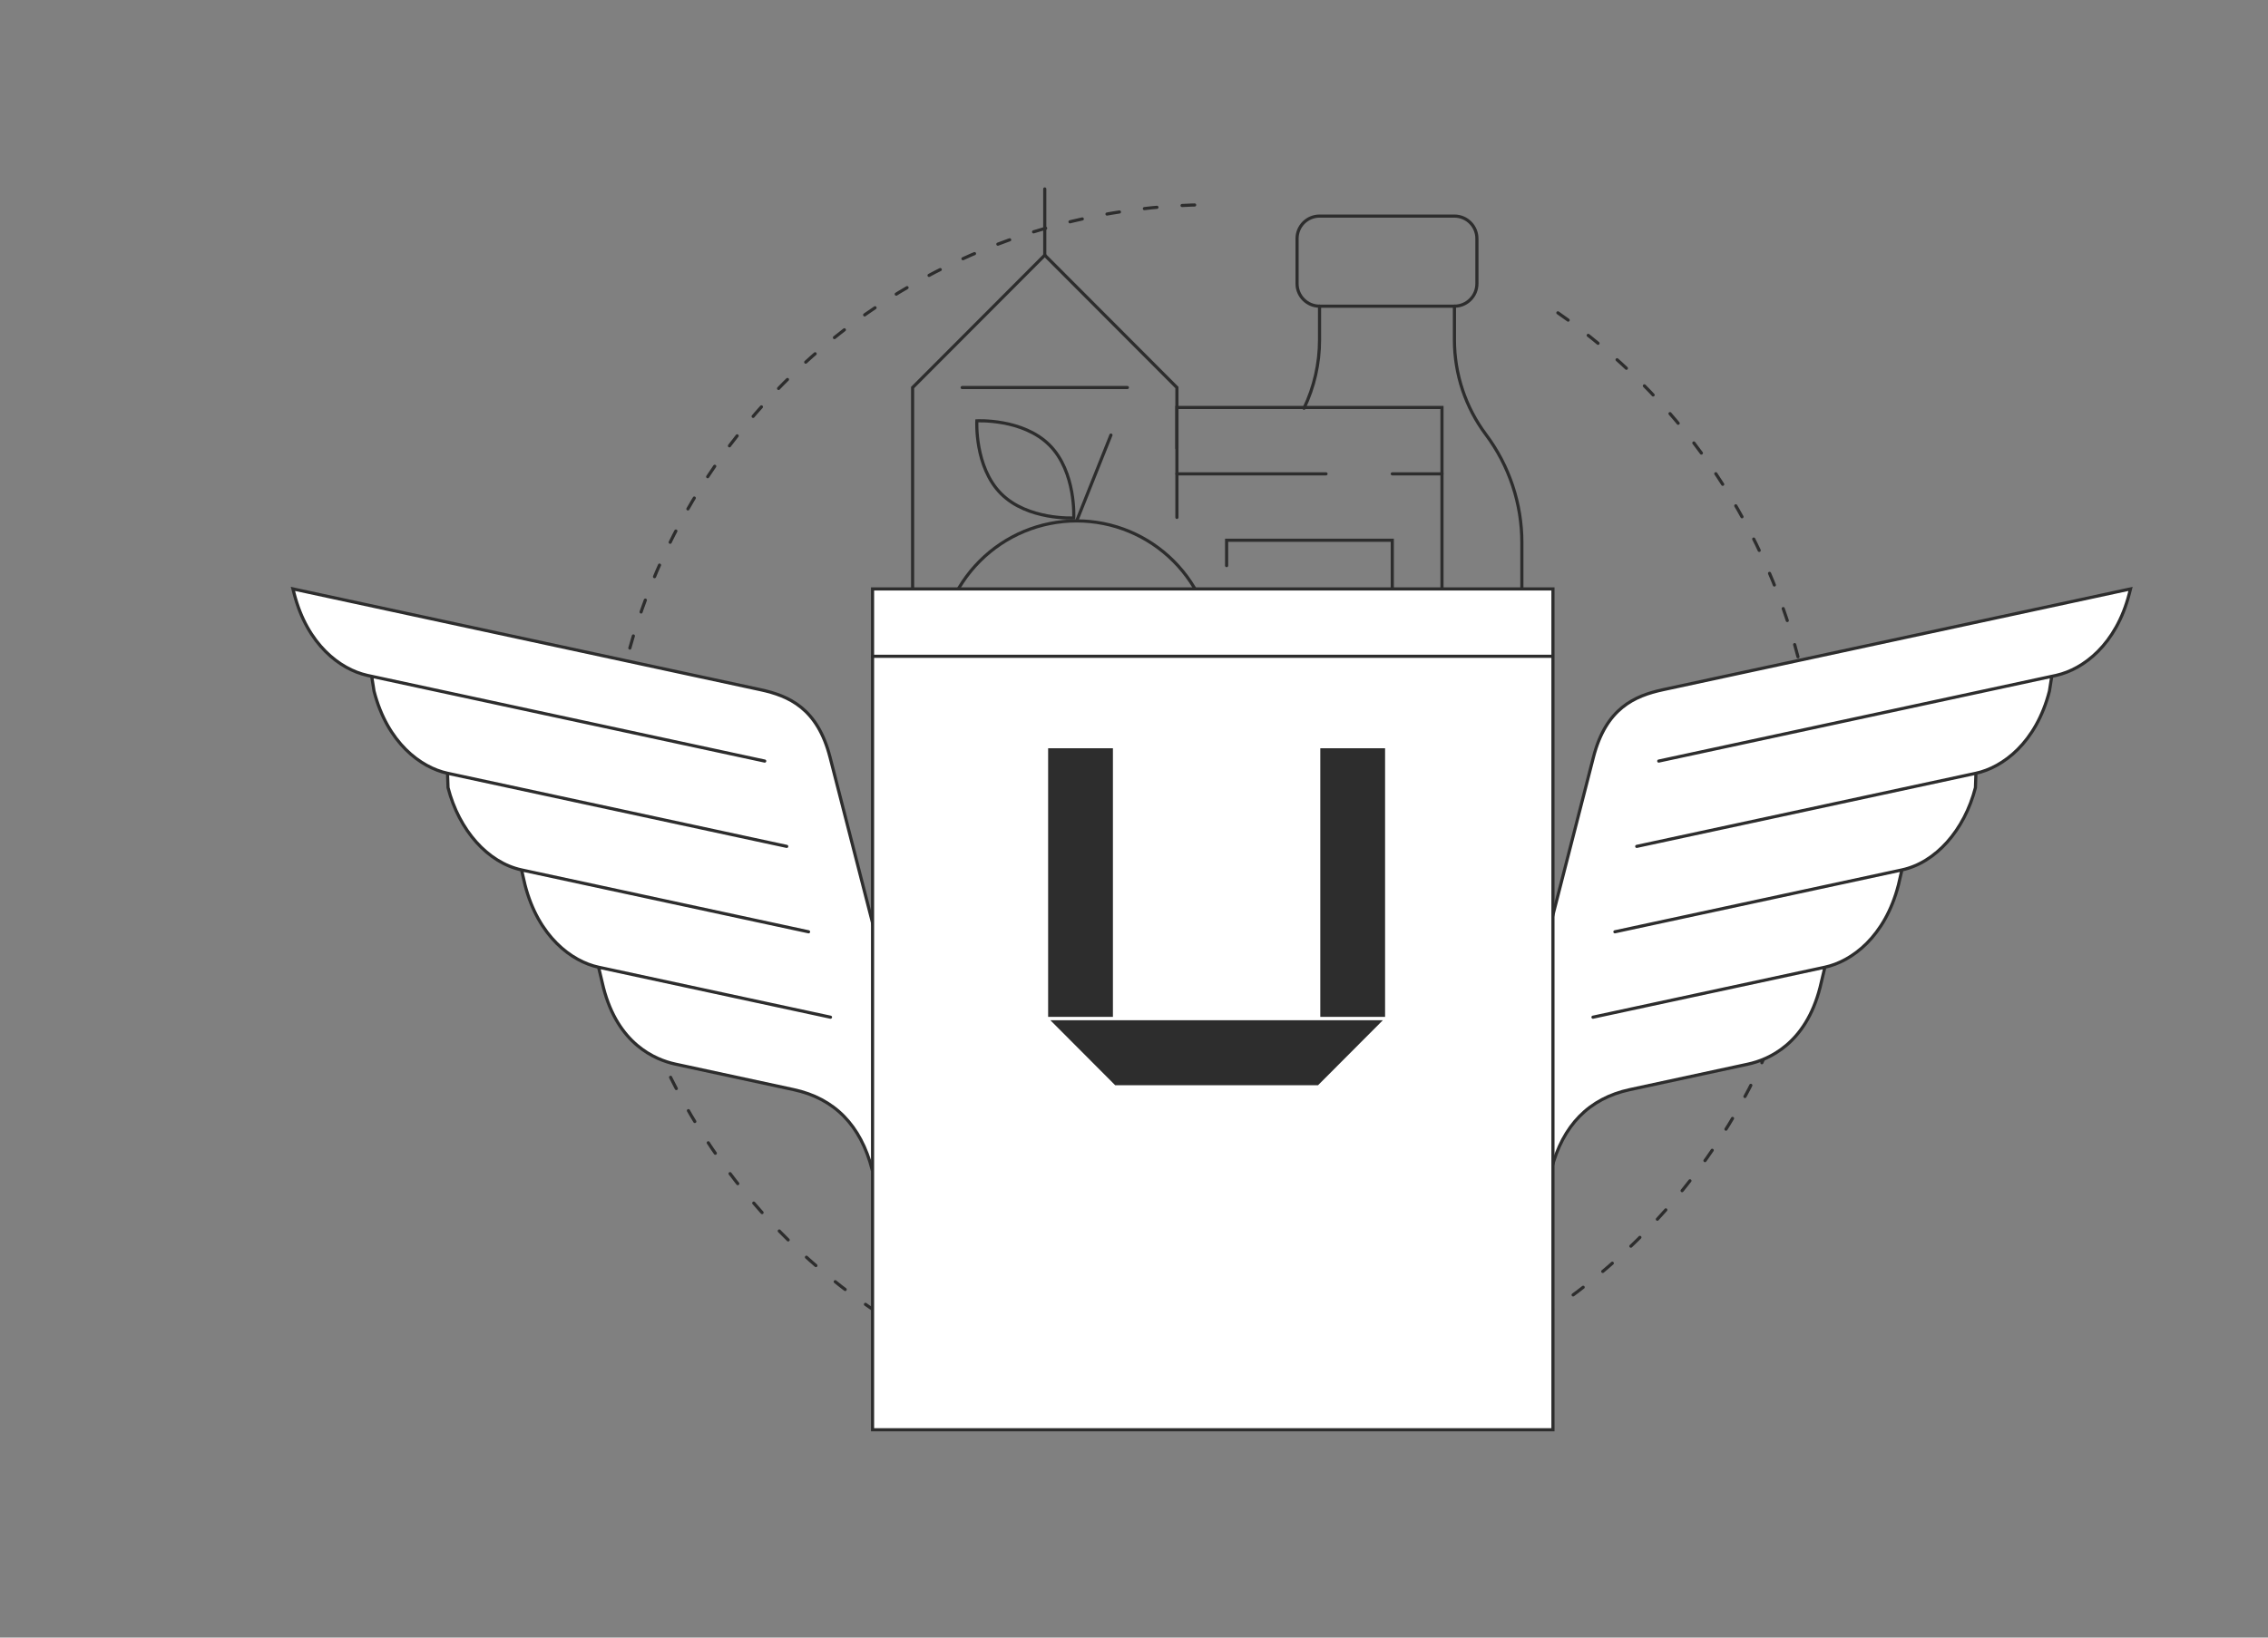 <svg width="720" height="520" viewBox="0 0 720 520" fill="none" xmlns="http://www.w3.org/2000/svg">
<rect x="0" y="0" width="720" height="520" fill="#808080" stroke="none"/>
<path d="M494.567 99.333C532.319 125.567 559.404 164.477 570.9 208.989C582.396 253.5 577.539 300.659 557.212 341.894C536.885 383.128 502.438 415.7 460.132 433.69C417.825 451.679 370.469 453.892 326.669 439.925C282.87 425.958 245.536 396.74 221.453 357.58C197.37 318.421 188.137 271.92 195.433 226.53C202.729 181.141 226.068 139.875 261.21 110.235C296.351 80.595 340.961 64.547 386.931 65.01" stroke="#2D2D2D" stroke-miterlimit="10" stroke-linecap="round" stroke-dasharray="4 8"/>
<path d="M263.499 240.428L298.353 376.262L276.866 371.385C273.261 357.326 264.887 348.793 251.991 346.009L214.45 337.906C207.864 336.491 196.14 331.449 191.573 313.62L190.024 307.127C181.502 305.293 170.896 297.462 166.673 280.998L165.571 276.233C154.879 273.927 145.713 263.671 142.23 250.102L142.075 245.539C133.563 243.703 122.959 235.883 118.74 219.45L118 214.763L116.793 214.502C116.69 214.463 116.59 214.444 116.48 214.427C107.999 212.501 97.552 204.723 93.385 188.51L93 187L241.358 218.995C250.504 220.967 259.52 224.933 263.499 240.428Z" fill="white"/>
<path d="M242.765 241.67L116.793 214.502C116.69 214.463 116.59 214.444 116.48 214.427C107.999 212.501 97.552 204.723 93.385 188.51L93 187L241.358 218.995C250.504 220.967 259.52 224.933 263.499 240.428L298.353 376.262L276.866 371.385C273.261 357.326 264.887 348.793 251.991 346.009L214.45 337.906C207.864 336.491 196.14 331.449 191.573 313.62L190.024 307.127M118 214.763L118.74 219.45C122.959 235.883 133.563 243.703 142.075 245.539M142.075 245.539L142.23 250.102C145.713 263.671 154.879 273.927 165.571 276.233M142.075 245.539L249.755 268.76M165.571 276.233L166.673 280.998C170.896 297.462 181.502 305.293 190.024 307.127M165.571 276.233L256.684 295.881M190.024 307.127L263.646 322.998" stroke="#2D2D2D" stroke-miterlimit="10" stroke-linecap="round"/>
<path d="M505.853 240.428L471 376.262L492.487 371.385C496.092 357.326 504.466 348.793 517.362 346.009L554.903 337.906C561.489 336.491 573.213 331.449 577.779 313.62L579.328 307.127C587.851 305.293 598.456 297.462 602.68 280.998L603.781 276.233C614.474 273.927 623.64 263.671 627.122 250.102L627.278 245.539C635.79 243.703 646.394 235.883 650.613 219.45L651.353 214.763L652.56 214.502C652.663 214.463 652.762 214.444 652.872 214.427C661.354 212.501 671.801 204.723 675.968 188.51L676.352 187L527.994 218.995C518.849 220.967 509.833 224.933 505.853 240.428Z" fill="white"/>
<path d="M526.588 241.67L652.56 214.502C652.663 214.463 652.762 214.444 652.872 214.427C661.354 212.501 671.801 204.723 675.968 188.51L676.352 187L527.994 218.995C518.849 220.967 509.833 224.933 505.853 240.428L471 376.262L492.487 371.385C496.092 357.326 504.466 348.793 517.362 346.009L554.903 337.906C561.489 336.491 573.213 331.449 577.779 313.62L579.328 307.127M651.353 214.763L650.613 219.45C646.394 235.883 635.79 243.703 627.278 245.539M627.278 245.539L627.122 250.102C623.64 263.671 614.474 273.927 603.781 276.233M627.278 245.539L519.598 268.76M603.781 276.233L602.68 280.998C598.456 297.462 587.851 305.293 579.328 307.127M603.781 276.233L512.668 295.881M579.328 307.127L505.707 322.998" stroke="#2D2D2D" stroke-miterlimit="10" stroke-linecap="round"/>
<path d="M418.901 68.614H461.723C465.664 68.614 468.86 71.815 468.86 75.765V90.069C468.86 94.018 465.664 97.22 461.723 97.22H418.901C414.959 97.22 411.764 94.018 411.764 90.069V75.765C411.764 71.815 414.959 68.614 418.901 68.614Z" stroke="#2D2D2D" stroke-miterlimit="10" stroke-linecap="round"/>
<path d="M461.723 97.22V107.947C461.723 118.779 465.229 129.319 471.715 137.984C479.127 147.888 483.134 159.933 483.134 172.312V188.998" stroke="#2D2D2D" stroke-miterlimit="10" stroke-linecap="round"/>
<path d="M413.972 129.63C417.215 122.864 418.9 115.454 418.901 107.947V97.22" stroke="#2D2D2D" stroke-miterlimit="10" stroke-linecap="round"/>
<path d="M373.624 164.296V129.385H457.771V213.705" stroke="#2D2D2D" stroke-miterlimit="10" stroke-linecap="round"/>
<path d="M389.402 179.596V171.546H441.993V213.706" stroke="#2D2D2D" stroke-miterlimit="10" stroke-linecap="round"/>
<path d="M457.771 150.465H441.993" stroke="#2D2D2D" stroke-miterlimit="10" stroke-linecap="round"/>
<path d="M373.624 150.465H420.957" stroke="#2D2D2D" stroke-miterlimit="10" stroke-linecap="round"/>
<path d="M317.797 156.761C326.294 165.275 340.868 164.465 340.868 164.465C340.868 164.465 341.673 149.854 333.18 141.34C324.686 132.826 310.109 133.633 310.109 133.633C310.109 133.633 309.304 148.247 317.797 156.761Z" stroke="#2D2D2D" stroke-miterlimit="10" stroke-linecap="round"/>
<path d="M341.802 165.402L352.678 138.156" stroke="#2D2D2D" stroke-miterlimit="10" stroke-linecap="round"/>
<path d="M298.347 209.908C298.347 209.601 298.299 209.301 298.299 208.995C298.299 197.433 302.882 186.345 311.041 178.17C319.199 169.995 330.265 165.402 341.803 165.402C353.34 165.402 364.406 169.995 372.564 178.17C380.723 186.345 385.306 197.433 385.306 208.995C385.306 209.301 385.265 209.601 385.258 209.908" stroke="#2D2D2D" stroke-miterlimit="10" stroke-linecap="round"/>
<path d="M305.45 123.06H357.892" stroke="#2D2D2D" stroke-miterlimit="10" stroke-linecap="round"/>
<path d="M331.671 81.02V60" stroke="#2D2D2D" stroke-miterlimit="10" stroke-linecap="round"/>
<path d="M289.718 228.159V123.06L331.671 81.02L373.624 123.06V142.339" stroke="#2D2D2D" stroke-miterlimit="10" stroke-linecap="round"/>
<path d="M493 187H277V454H493V187Z" fill="white" stroke="#2D2D2D" stroke-miterlimit="10" stroke-linecap="round"/>
<path d="M277.014 208.39H492.791" stroke="#2D2D2D" stroke-miterlimit="10" stroke-linecap="round"/>
<path d="M353.807 237.095H332.241V323.464H353.807V237.095Z" fill="#2D2D2D" stroke="white" stroke-miterlimit="10" stroke-linecap="round"/>
<path d="M440.208 237.095H418.642V323.464H440.208V237.095Z" fill="#2D2D2D" stroke="white" stroke-miterlimit="10" stroke-linecap="round"/>
<path d="M418.642 323.464H353.807H332.241L353.807 345.091H418.642L440.208 323.464H418.642Z" fill="#2D2D2D" stroke="white" stroke-miterlimit="10" stroke-linecap="round"/>
</svg>
